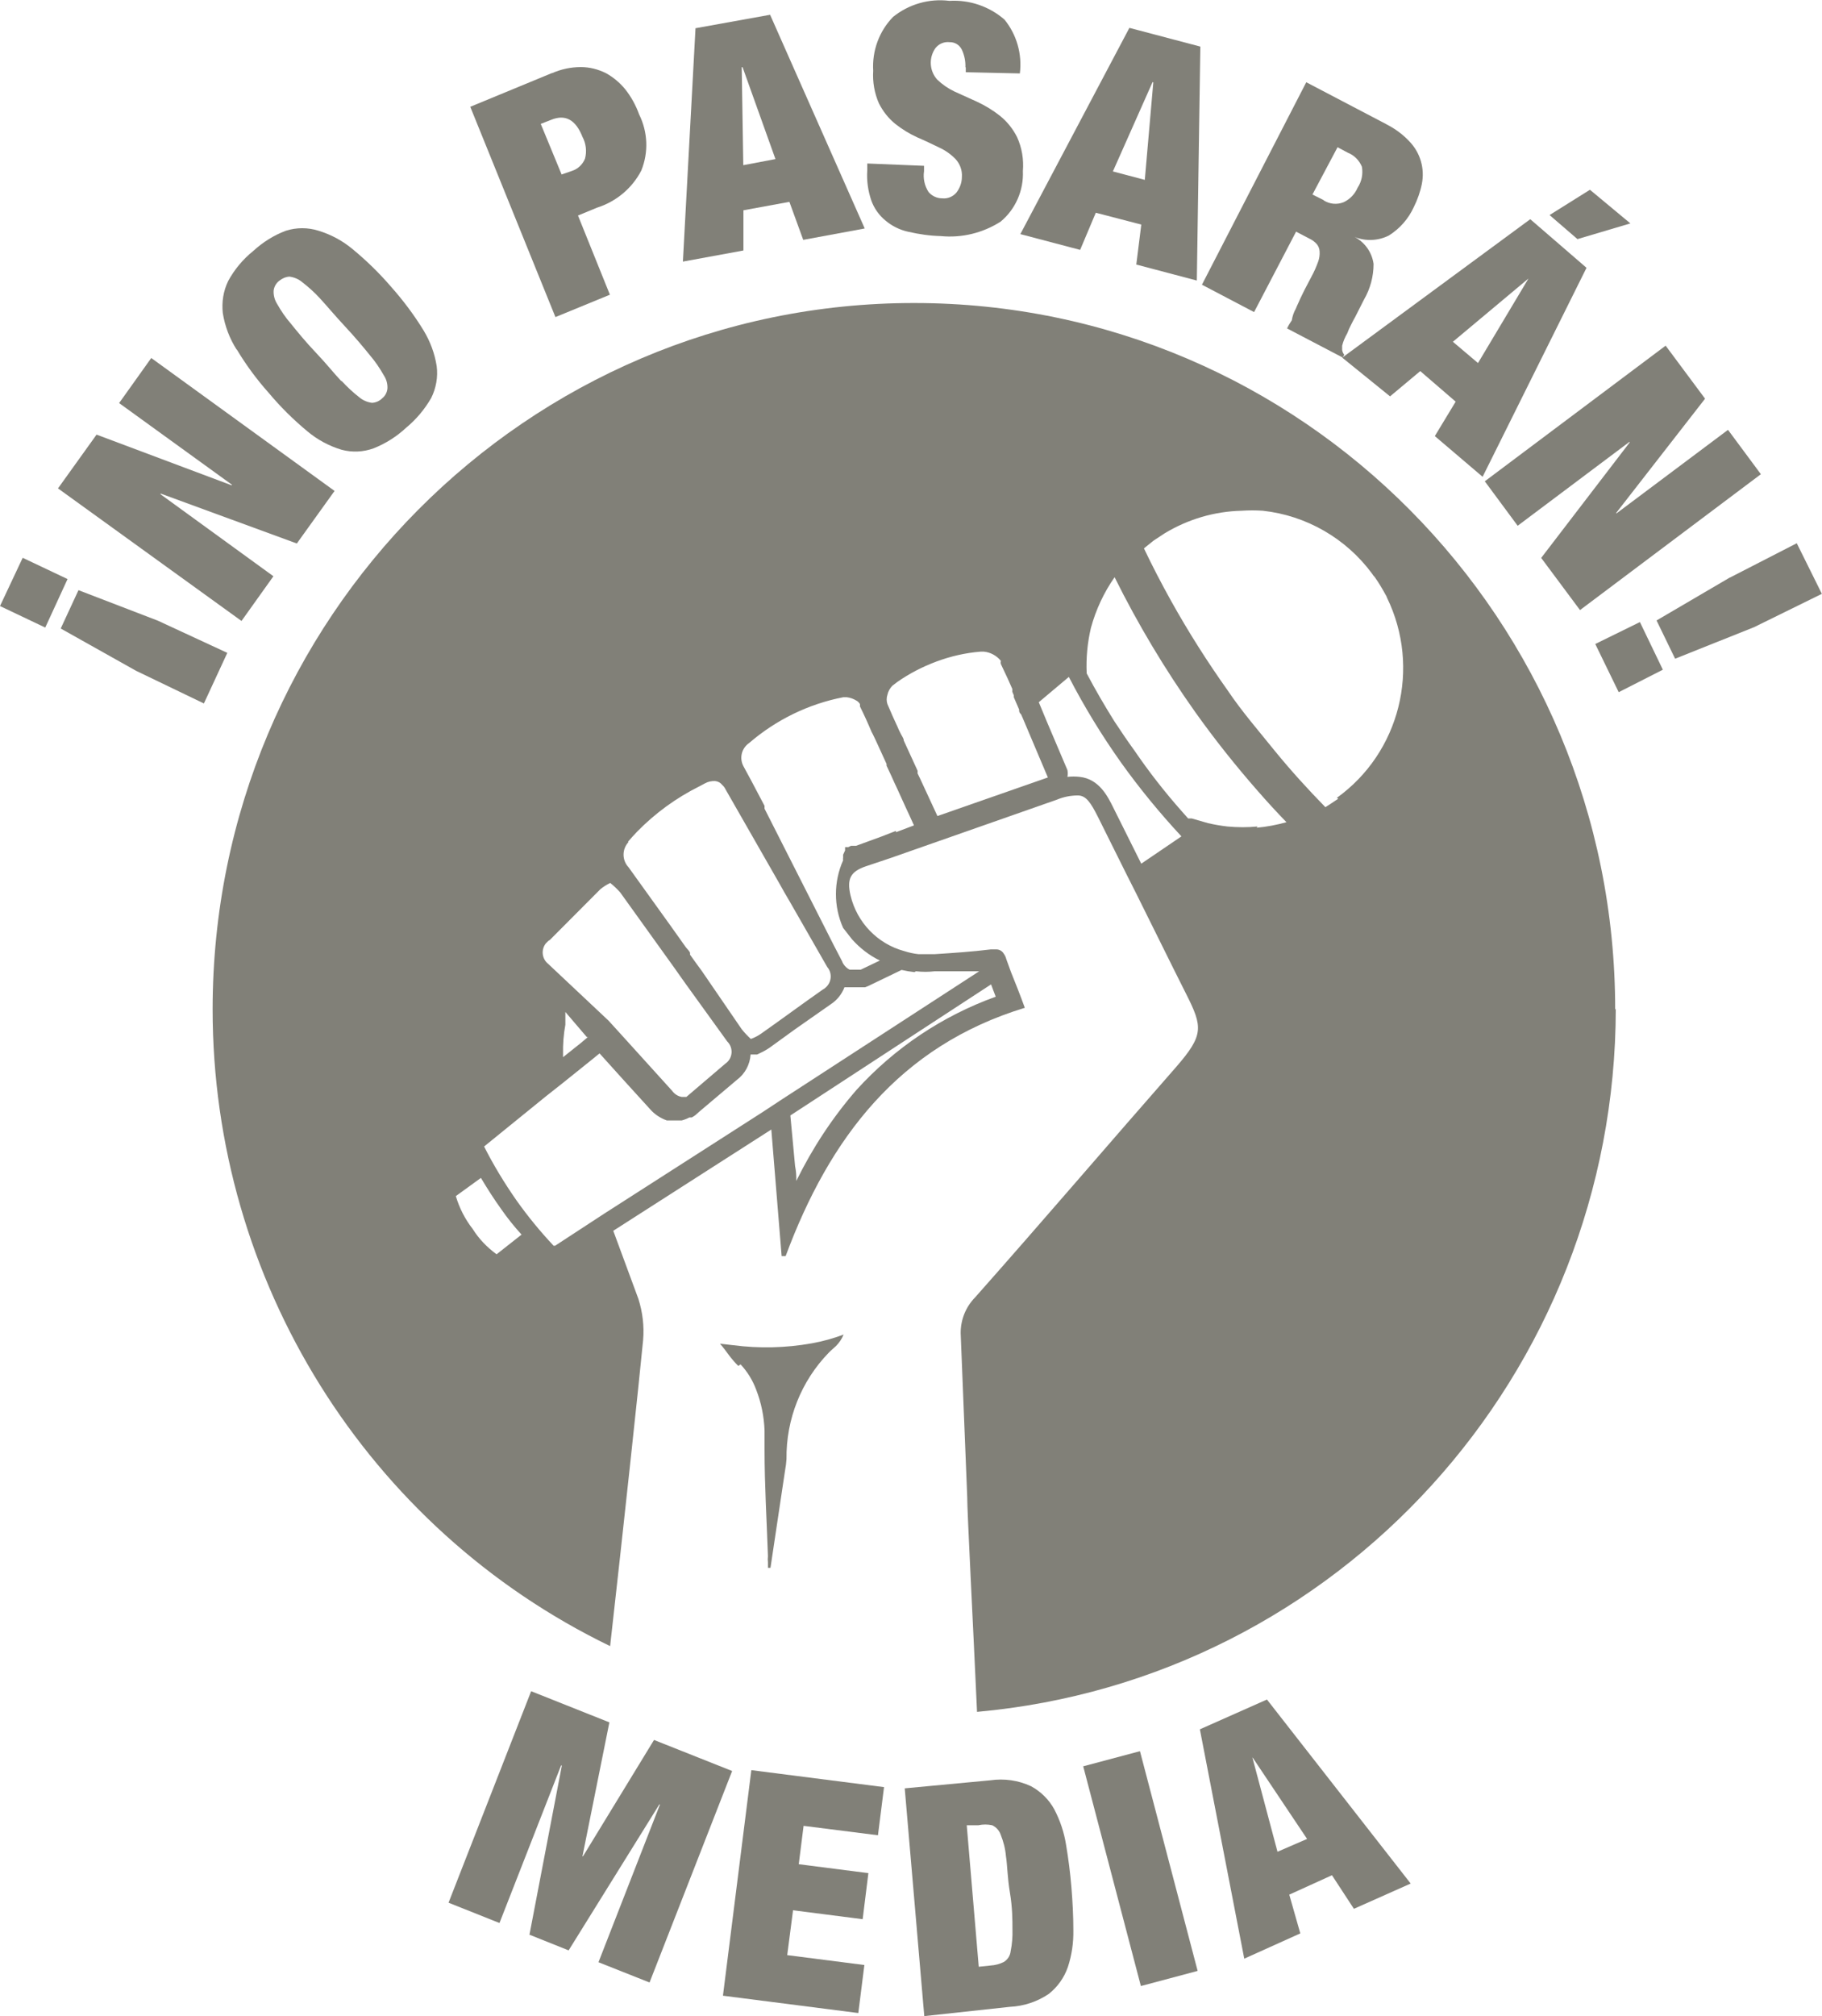 <svg xmlns="http://www.w3.org/2000/svg" width="66" height="73" viewBox="0 0 66 73" fill="none"><g clip-path="url(#clip0_434_1983)"><path d="M16.248 68.894L18.093 69.629L20.326 63.921L20.352 63.93L19.179 70.053L20.598 70.62L23.885 65.333L23.907 65.337L21.679 71.049L23.529 71.783L26.521 64.125L23.691 63.001L21.116 67.217L21.099 67.213L22.074 62.364L19.24 61.236L16.248 68.894Z" fill="#818078"></path><path d="M26.188 72.261L31.091 72.889L31.311 71.15L28.516 70.792L28.727 69.168L31.249 69.491L31.456 67.823L28.934 67.5L29.109 66.111L31.803 66.452L32.023 64.709L27.216 64.094L26.188 72.261Z" fill="#818078"></path><path d="M35.88 64.461C36.376 64.39 36.886 64.461 37.343 64.674C37.699 64.864 37.998 65.16 38.191 65.514C38.402 65.917 38.547 66.35 38.617 66.797C38.701 67.293 38.767 67.806 38.811 68.337C38.855 68.876 38.881 69.39 38.881 69.885C38.89 70.337 38.824 70.792 38.683 71.221C38.551 71.606 38.31 71.942 37.993 72.195C37.576 72.478 37.084 72.641 36.583 72.664L33.481 73L32.773 64.753L35.884 64.461H35.88ZM35.88 71.168C36.047 71.159 36.209 71.115 36.363 71.04C36.499 70.956 36.592 70.814 36.609 70.655C36.662 70.394 36.684 70.124 36.675 69.854C36.675 69.522 36.675 69.076 36.583 68.527C36.491 67.978 36.491 67.527 36.438 67.2C36.416 66.934 36.346 66.673 36.249 66.43C36.196 66.275 36.082 66.156 35.941 66.089C35.774 66.054 35.608 66.054 35.441 66.089H35.019L35.454 71.213L35.884 71.168H35.88Z" fill="#818078"></path><path d="M41.294 63.408L39.238 63.955L41.327 71.911L43.383 71.363L41.294 63.408Z" fill="#818078"></path><path d="M45.366 63.634L45.384 63.651L47.348 66.585L46.276 67.049L45.366 63.634ZM43.464 62.616L45.072 70.92L47.102 70.005L46.702 68.602L48.249 67.899L49.044 69.115L51.1 68.2L45.894 61.537L43.464 62.616Z" fill="#818078"></path><path d="M2.201 22.758L4.93 24.289L7.386 25.471L8.234 23.639L5.721 22.475L2.843 21.369L2.197 22.763L2.201 22.758ZM0 21.944L1.639 22.723L2.447 20.967L0.822 20.197L0 21.944Z" fill="#818078"></path><path d="M4.315 14.595L8.401 17.551L8.393 17.573L3.498 15.737L2.101 17.684L8.748 22.484L9.904 20.865L5.809 17.892L5.827 17.874L10.752 19.679L12.119 17.776L5.479 12.963L4.315 14.595Z" fill="#818078"></path><path d="M8.572 12.658C8.317 12.259 8.146 11.808 8.071 11.339C8.027 10.941 8.089 10.538 8.265 10.176C8.493 9.755 8.801 9.388 9.174 9.087C9.521 8.769 9.921 8.516 10.361 8.353C10.743 8.233 11.151 8.233 11.534 8.353C11.986 8.49 12.408 8.716 12.773 9.021C13.278 9.437 13.748 9.897 14.174 10.392C14.609 10.883 15.005 11.41 15.348 11.972C15.585 12.366 15.747 12.799 15.818 13.255C15.87 13.653 15.796 14.056 15.62 14.41C15.383 14.821 15.075 15.188 14.71 15.489C14.368 15.808 13.968 16.06 13.537 16.232C13.164 16.369 12.755 16.387 12.373 16.285C11.92 16.148 11.498 15.923 11.134 15.617C10.629 15.197 10.163 14.737 9.741 14.233C9.306 13.746 8.915 13.219 8.577 12.653M12.377 13.795C12.575 14.011 12.79 14.21 13.023 14.392C13.151 14.498 13.309 14.564 13.476 14.586C13.616 14.578 13.748 14.52 13.849 14.418C13.955 14.334 14.021 14.206 14.034 14.069C14.043 13.901 13.999 13.737 13.906 13.595C13.761 13.339 13.599 13.096 13.405 12.87C13.177 12.587 12.887 12.237 12.496 11.817C12.105 11.397 11.832 11.065 11.586 10.799C11.389 10.583 11.169 10.388 10.941 10.211C10.813 10.105 10.655 10.038 10.483 10.016C10.347 10.025 10.216 10.083 10.11 10.171C10 10.255 9.93 10.383 9.912 10.521C9.903 10.693 9.947 10.861 10.04 11.007C10.185 11.264 10.347 11.503 10.541 11.724C10.769 12.007 11.059 12.366 11.45 12.777C11.841 13.188 12.114 13.538 12.36 13.795" fill="#818078"></path><path d="M19.997 2.65C20.326 2.504 20.682 2.429 21.042 2.429C21.359 2.429 21.666 2.508 21.952 2.65C22.215 2.796 22.453 2.995 22.642 3.225C22.861 3.499 23.033 3.813 23.151 4.141C23.468 4.778 23.498 5.517 23.23 6.176C22.896 6.822 22.312 7.304 21.622 7.521L20.937 7.804L22.093 10.671L20.12 11.481L17.035 3.867L19.992 2.646L19.997 2.65ZM20.717 6.189C20.933 6.119 21.108 5.955 21.192 5.742C21.262 5.477 21.227 5.194 21.099 4.955C20.853 4.331 20.476 4.128 19.962 4.34L19.588 4.486L20.344 6.318L20.717 6.189Z" fill="#818078"></path><path d="M26.868 2.433H26.899L28.09 5.76L26.925 5.981L26.868 2.433ZM25.194 1.022L24.737 9.472L26.93 9.07V7.614L28.595 7.309L29.096 8.685L31.324 8.273L27.896 0.535L25.194 1.022Z" fill="#818078"></path><path d="M34.971 2.434C34.979 2.217 34.935 2 34.843 1.801C34.76 1.628 34.588 1.522 34.399 1.527C34.206 1.504 34.013 1.584 33.89 1.735C33.639 2.084 33.661 2.557 33.947 2.88C34.131 3.057 34.342 3.203 34.575 3.314L35.405 3.69C35.695 3.827 35.972 3.995 36.223 4.194C36.482 4.402 36.693 4.668 36.842 4.964C37.018 5.349 37.088 5.774 37.053 6.194C37.084 6.898 36.785 7.579 36.245 8.026C35.599 8.437 34.839 8.623 34.078 8.548C33.683 8.539 33.292 8.481 32.905 8.393C32.598 8.327 32.308 8.185 32.071 7.982C31.838 7.791 31.662 7.539 31.561 7.256C31.442 6.906 31.39 6.535 31.416 6.168V5.92L33.472 6.004V6.199C33.433 6.46 33.49 6.725 33.635 6.951C33.758 7.097 33.938 7.181 34.127 7.181C34.325 7.203 34.518 7.123 34.645 6.973C34.768 6.814 34.843 6.614 34.843 6.411C34.861 6.172 34.777 5.938 34.615 5.761C34.443 5.584 34.241 5.442 34.017 5.34C33.771 5.221 33.507 5.093 33.226 4.973C32.945 4.845 32.677 4.681 32.431 4.486C32.185 4.287 31.983 4.031 31.838 3.743C31.675 3.371 31.605 2.969 31.631 2.562C31.587 1.841 31.846 1.128 32.352 0.611C32.923 0.151 33.661 -0.062 34.391 0.031C35.12 -0.013 35.832 0.23 36.385 0.708C36.829 1.252 37.031 1.96 36.943 2.659L34.984 2.615V2.442L34.971 2.434Z" fill="#818078"></path><path d="M43.481 1.69L43.354 10.158L41.161 9.579L41.342 8.132L39.694 7.703L39.127 9.048L36.961 8.477L40.911 1.009L43.477 1.686L43.481 1.69ZM41.75 2.973L40.313 6.207L41.469 6.513L41.777 2.982L41.75 2.973Z" fill="#818078"></path><path d="M50.227 4.504C50.543 4.663 50.828 4.876 51.07 5.137C51.452 5.544 51.615 6.105 51.505 6.659C51.448 6.946 51.347 7.229 51.215 7.495C51.022 7.919 50.705 8.282 50.306 8.53C49.923 8.72 49.475 8.742 49.075 8.583C49.444 8.778 49.699 9.141 49.756 9.556C49.756 10.008 49.638 10.454 49.409 10.848L49.093 11.472C49.036 11.565 48.992 11.662 48.939 11.764C48.886 11.861 48.842 11.963 48.803 12.069C48.719 12.211 48.658 12.357 48.618 12.516V12.671C48.627 12.737 48.654 12.795 48.693 12.844L48.636 12.945L46.623 11.892C46.672 11.786 46.729 11.693 46.795 11.596C46.817 11.45 46.865 11.308 46.94 11.176C46.993 11.039 47.059 10.919 47.111 10.791L47.256 10.494L47.511 10.008C47.603 9.84 47.682 9.658 47.748 9.477C47.792 9.357 47.81 9.229 47.801 9.101C47.797 9.008 47.762 8.919 47.704 8.844C47.63 8.76 47.538 8.689 47.441 8.645L46.949 8.388L45.428 11.3L43.539 10.309L47.318 2.978L50.222 4.499L50.227 4.504ZM47.942 7.251C48.161 7.393 48.429 7.419 48.671 7.322C48.9 7.216 49.08 7.026 49.181 6.791C49.326 6.57 49.379 6.3 49.334 6.039C49.238 5.805 49.053 5.619 48.816 5.526L48.451 5.331L47.542 7.043L47.942 7.243V7.251Z" fill="#818078"></path><path d="M57.471 9.694L53.706 17.264L51.975 15.79L52.73 14.543L51.447 13.437L50.353 14.352L48.622 12.95L55.432 7.937L57.471 9.698V9.694ZM55.358 10.092L52.629 12.375L53.539 13.145L55.358 10.101V10.092ZM59.062 8.088L57.142 8.658L56.131 7.787L57.594 6.871L59.057 8.088H59.062Z" fill="#818078"></path><path d="M61.764 14.436L58.544 18.573L58.553 18.591L62.595 15.564L63.786 17.17L57.234 22.09L55.828 20.201L59.036 16.016L59.027 15.998L54.976 19.037L53.785 17.427L60.336 12.516L61.764 14.436Z" fill="#818078"></path><path d="M57.788 23.32L58.636 25.063L60.235 24.249L59.404 22.524L57.783 23.32H57.788ZM62.665 20.909L60.007 22.466L60.679 23.851L63.539 22.709L65.995 21.502L65.086 19.67L62.665 20.913V20.909Z" fill="#818078"></path><path d="M58.508 36.562C58.517 22.435 47.15 10.977 33.121 10.972C19.091 10.963 7.711 22.409 7.702 36.535C7.698 46.37 13.296 55.343 22.101 59.603C22.558 55.551 23.155 50.007 23.296 48.525C23.34 48.021 23.278 47.512 23.125 47.03L22.215 44.565L27.94 40.898C28.068 42.468 28.195 43.995 28.314 45.481H28.459C30.041 41.221 32.562 37.88 37.123 36.491C36.952 36.022 36.776 35.575 36.623 35.199L36.451 34.726C36.434 34.651 36.398 34.584 36.354 34.522C36.297 34.429 36.196 34.376 36.091 34.376H35.893C35.208 34.461 34.535 34.505 33.854 34.549H33.274C33.094 34.531 32.923 34.491 32.756 34.438C31.789 34.177 31.042 33.403 30.809 32.421C30.669 31.819 30.809 31.558 31.363 31.368L32.273 31.063L32.817 30.872L38.279 28.957C38.521 28.855 38.78 28.802 39.044 28.802C39.342 28.802 39.514 29.067 39.773 29.581L40.81 31.664L41.139 32.315C41.75 33.536 42.352 34.77 42.963 35.982C43.574 37.19 43.609 37.478 42.598 38.641C40.186 41.389 37.782 44.203 35.318 46.981C34.984 47.322 34.799 47.782 34.799 48.264C34.878 50.242 34.957 52.215 35.036 54.184C35.036 54.759 35.247 58.767 35.392 61.984C48.486 60.802 58.521 49.755 58.53 36.518M22.747 30.479C22.857 30.35 22.966 30.231 23.081 30.111C23.735 29.443 24.495 28.89 25.33 28.474L25.537 28.364C25.647 28.302 25.778 28.275 25.901 28.28C26.003 28.289 26.095 28.337 26.156 28.417C26.209 28.461 26.253 28.519 26.284 28.585L28.239 32.001C28.296 32.102 28.349 32.2 28.41 32.306L28.604 32.638L29.966 35.014C30.155 35.235 30.128 35.571 29.904 35.761C29.873 35.792 29.838 35.814 29.808 35.828C29.061 36.35 28.323 36.898 27.58 37.42C27.461 37.504 27.334 37.571 27.198 37.619C27.079 37.509 26.965 37.389 26.864 37.261L25.418 35.151C25.273 34.956 25.137 34.766 24.996 34.567V34.509C24.996 34.456 24.9 34.372 24.843 34.297L24.289 33.518L22.769 31.403C22.527 31.147 22.527 30.744 22.769 30.488M19.921 34.031L21.745 32.2C21.855 32.107 21.978 32.032 22.105 31.97C22.233 32.071 22.351 32.186 22.461 32.306L24.434 35.053C24.57 35.252 24.715 35.447 24.851 35.642L26.345 37.712C26.552 37.916 26.552 38.248 26.35 38.451C26.35 38.451 26.348 38.453 26.345 38.456L26.249 38.535L24.864 39.717H24.693C24.553 39.694 24.43 39.61 24.346 39.495L22.527 37.487L22.044 36.956L19.86 34.903C19.631 34.721 19.592 34.394 19.768 34.164L19.86 34.071M21.314 37.535L21.051 37.757L20.396 38.279V38.181C20.387 37.819 20.414 37.456 20.48 37.102V36.642L21.262 37.557L21.314 37.54V37.535ZM17.988 45.415C17.645 45.167 17.347 44.857 17.123 44.499C16.846 44.145 16.639 43.738 16.512 43.309L17.421 42.65C17.65 43.035 17.896 43.42 18.16 43.787C18.384 44.11 18.63 44.415 18.893 44.703L17.984 45.419L17.988 45.415ZM35.898 35.637C35.955 35.783 36.007 35.934 36.069 36.089C34.144 36.783 32.413 37.938 31.029 39.46C30.159 40.46 29.43 41.57 28.845 42.76C28.85 42.579 28.837 42.398 28.801 42.221L28.63 40.389L35.902 35.642L35.898 35.637ZM33.178 35.168C33.406 35.195 33.635 35.195 33.859 35.168H35.471L28.327 39.805L27.628 40.265L21.912 43.928L21.376 44.278L20.11 45.105H20.053C19.57 44.592 19.117 44.039 18.709 43.464C18.274 42.84 17.878 42.19 17.536 41.513L19.794 39.681L20.361 39.234L21.446 38.363L21.718 38.141C22.312 38.801 22.914 39.469 23.538 40.15C23.704 40.345 23.92 40.486 24.157 40.57H24.693C24.79 40.544 24.887 40.508 24.974 40.46H25.058C25.128 40.424 25.194 40.38 25.251 40.323L25.33 40.252L26.697 39.097C26.987 38.88 27.167 38.544 27.189 38.181H27.426L27.545 38.124C27.663 38.071 27.778 38.004 27.887 37.929L28.797 37.27L30.106 36.354C30.326 36.208 30.493 35.996 30.59 35.748H31.337L31.447 35.704L32.659 35.12C32.813 35.155 32.967 35.182 33.125 35.199M32.457 30.085L31.921 30.293L31.012 30.625H30.827L30.73 30.673H30.612V30.793L30.541 30.948V31.058C30.533 31.089 30.533 31.12 30.541 31.151C30.194 31.93 30.194 32.819 30.541 33.598L30.862 34.009C31.148 34.328 31.486 34.593 31.873 34.779L31.178 35.111H30.779C30.686 35.067 30.607 34.991 30.55 34.903C30.533 34.872 30.515 34.845 30.506 34.81L30.207 34.235L30.106 34.036L27.694 29.28V29.178L27.211 28.262L26.938 27.758C26.771 27.461 26.859 27.094 27.136 26.904C28.112 26.063 29.289 25.488 30.55 25.245H30.669C30.792 25.258 30.915 25.302 31.025 25.369C31.082 25.4 31.121 25.444 31.152 25.497V25.581C31.297 25.873 31.433 26.169 31.57 26.497C31.627 26.594 31.671 26.705 31.723 26.806L32.114 27.66V27.722L32.294 28.107C32.36 28.262 32.435 28.417 32.505 28.567C32.576 28.713 32.703 29.014 32.813 29.244C32.923 29.474 33.006 29.665 33.107 29.886L32.453 30.134M33.969 29.572L33.323 28.178L33.239 28.006V27.908C33.068 27.541 32.901 27.174 32.738 26.815C32.738 26.723 32.646 26.621 32.611 26.532C32.576 26.466 32.545 26.399 32.519 26.333C32.391 26.059 32.264 25.776 32.145 25.492C32.11 25.386 32.11 25.271 32.145 25.161C32.172 25.037 32.237 24.917 32.325 24.829L32.505 24.692C32.94 24.387 33.415 24.143 33.911 23.957C34.43 23.763 34.97 23.639 35.52 23.595H35.638C35.88 23.617 36.104 23.741 36.258 23.931C36.245 23.966 36.245 24.01 36.258 24.05L36.504 24.572L36.671 24.948V25.05L36.724 25.178V25.245L36.917 25.692C36.908 25.758 36.934 25.824 36.987 25.864L37.044 25.992L37.4 26.833L37.958 28.151L33.889 29.572M41.342 31.275L40.331 29.249C40.124 28.828 39.812 28.205 39.109 28.129C38.964 28.112 38.815 28.112 38.666 28.129C38.683 28.05 38.683 27.961 38.666 27.882L38.222 26.837C38.02 26.364 37.831 25.922 37.629 25.426L38.718 24.51C39.276 25.59 39.909 26.625 40.612 27.616C41.284 28.554 42.014 29.443 42.796 30.284L41.337 31.275H41.342ZM45.555 29.926C45.195 29.961 44.826 29.961 44.461 29.926C44.228 29.899 43.991 29.859 43.763 29.806L43.165 29.634H43.038L42.818 29.386C42.198 28.687 41.623 27.952 41.095 27.178C40.841 26.829 40.603 26.475 40.366 26.116C40.01 25.546 39.672 24.966 39.364 24.382C39.338 23.825 39.391 23.272 39.518 22.732C39.698 22.073 39.988 21.453 40.375 20.9C41.218 22.599 42.198 24.236 43.297 25.785C44.004 26.776 44.76 27.727 45.564 28.643C45.898 29.027 46.245 29.404 46.601 29.771C46.245 29.868 45.885 29.939 45.52 29.97M48.477 28.921L48.156 29.134L48.011 29.227C47.374 28.576 46.755 27.895 46.188 27.2C45.626 26.501 44.98 25.758 44.479 25.01C43.736 23.966 43.046 22.878 42.422 21.759C42.075 21.135 41.741 20.493 41.438 19.856L41.746 19.608L41.803 19.564L42.194 19.307C43.038 18.799 43.995 18.515 44.98 18.493C45.234 18.476 45.489 18.476 45.744 18.493C47.322 18.666 48.758 19.493 49.703 20.772C49.729 20.816 49.76 20.856 49.795 20.891C49.945 21.099 50.076 21.325 50.2 21.55C50.217 21.577 50.235 21.608 50.243 21.643C51.478 24.183 50.709 27.249 48.424 28.89" fill="#818078"></path><path d="M26.825 49.401C27.071 49.662 27.264 49.976 27.391 50.317C27.576 50.791 27.677 51.29 27.695 51.799V52.485C27.695 53.777 27.774 55.06 27.818 56.347C27.809 56.418 27.809 56.493 27.818 56.569V56.768H27.91C28.081 55.595 28.266 54.418 28.437 53.25C28.463 53.109 28.481 52.972 28.49 52.83C28.472 51.392 29.021 50.007 30.019 48.981L30.085 48.915L30.278 48.742C30.397 48.623 30.494 48.481 30.559 48.322C30.186 48.463 29.799 48.569 29.404 48.64C28.463 48.808 27.501 48.831 26.557 48.707L26.082 48.654C26.201 48.791 26.311 48.937 26.416 49.083C26.517 49.215 26.627 49.344 26.745 49.459" fill="#818078"></path></g><defs><clipPath id="clip0_434_1983"><rect width="66" height="73" fill="white"></rect></clipPath></defs></svg>